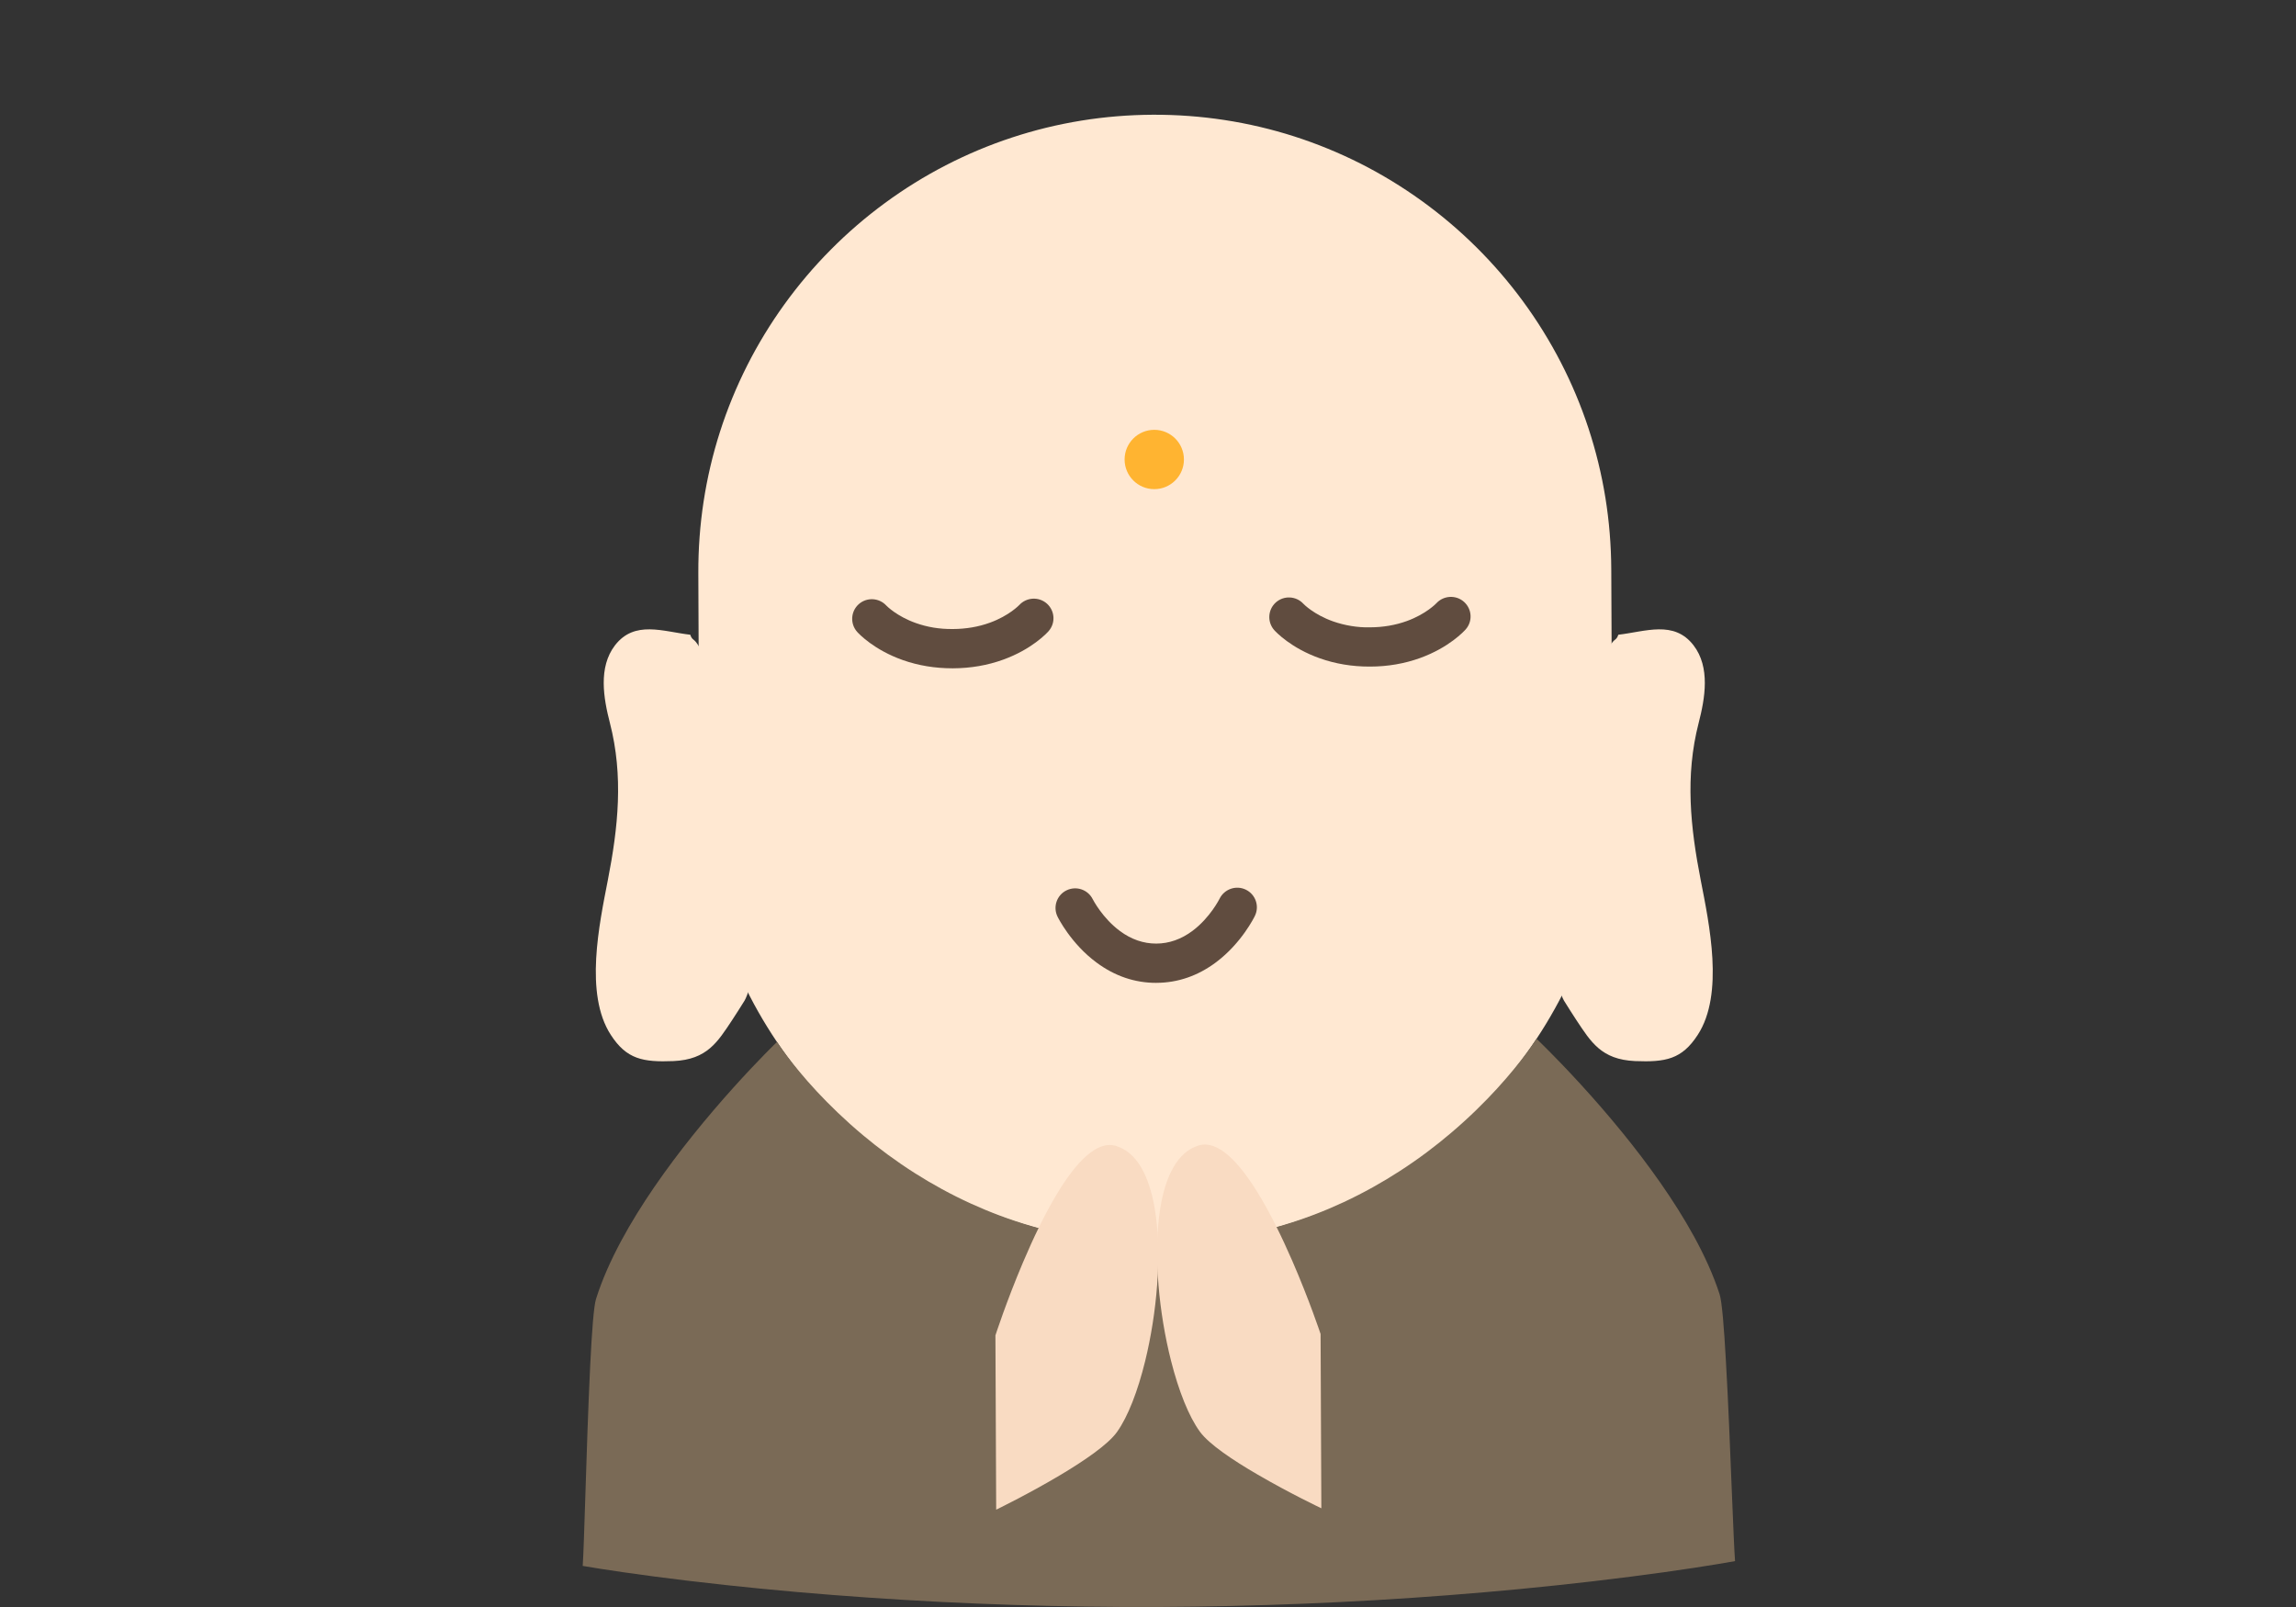 <?xml version="1.0" encoding="utf-8"?>
<!-- Generator: Adobe Illustrator 16.0.0, SVG Export Plug-In . SVG Version: 6.00 Build 0)  -->
<!DOCTYPE svg PUBLIC "-//W3C//DTD SVG 1.1//EN" "http://www.w3.org/Graphics/SVG/1.1/DTD/svg11.dtd">
<svg version="1.1" id="レイヤー_1" xmlns="http://www.w3.org/2000/svg" xmlns:xlink="http://www.w3.org/1999/xlink" x="0px"
	 y="0px" width="100px" height="70px" viewBox="0 0 100 70" enable-background="new 0 0 100 70" xml:space="preserve">
<rect x="0" y="0" width="100" height="70" fill="#333333" stroke="none"/>
<g>
	<g>
		<path fill="#FFE8D2" d="M30.322,27.981c-0.117-0.15-0.188-0.118-0.258-0.332c-1.191-0.139-2.423-0.64-3.275,0.456
			c-0.742,0.96-0.501,2.319-0.225,3.388c0.298,1.157,0.388,2.294,0.347,3.426c-0.041,1.141-0.214,2.277-0.438,3.424
			c-0.186,0.957-0.44,2.189-0.507,3.405c-0.067,1.228,0.057,2.438,0.637,3.331c0.69,1.066,1.403,1.194,2.732,1.141
			c1.472-0.066,1.926-0.844,2.551-1.783c0.072-0.109,0.485-0.748,0.543-0.851c0.317-0.569,0.426-1.716,0.39-3.145
			c-0.024-0.964-0.113-2.056-0.249-3.185c-0.125-1.047-0.291-2.126-0.479-3.164c-0.204-1.121-0.436-2.194-0.675-3.127
			C31.046,29.521,30.657,28.412,30.322,27.981z"/>
	</g>
	<g>
		<path fill="#FFE8D2" d="M70.225,27.981c0.116-0.15,0.189-0.118,0.259-0.332c1.19-0.139,2.424-0.64,3.273,0.456
			c0.742,0.96,0.502,2.319,0.226,3.388c-0.298,1.157-0.388,2.294-0.347,3.426c0.041,1.141,0.214,2.277,0.438,3.424
			c0.186,0.957,0.44,2.189,0.507,3.405c0.067,1.228-0.057,2.438-0.638,3.331c-0.69,1.066-1.403,1.194-2.731,1.141
			c-1.474-0.066-1.927-0.844-2.553-1.783c-0.072-0.109-0.484-0.748-0.542-0.851c-0.316-0.569-0.426-1.716-0.39-3.145
			c0.023-0.964,0.113-2.056,0.249-3.185c0.125-1.047,0.29-2.126,0.479-3.164c0.203-1.121,0.436-2.194,0.675-3.127
			C69.501,29.521,69.891,28.412,70.225,27.981z"/>
	</g>
	<g>
		<path fill="#FFE8D2" d="M70.216,34.202c0.005,1.059-0.074,2.099-0.229,3.112c-0.159,1.041-0.399,2.057-0.714,3.038
			c-0.319,0.999-0.716,1.964-1.182,2.888c-0.472,0.933-1.015,1.824-1.621,2.666c-0.61,0.846-1.285,1.642-2.018,2.38
			c-0.732,0.739-1.522,1.421-2.363,2.038c-0.836,0.613-1.723,1.164-2.652,1.644c-0.919,0.474-1.88,0.879-2.877,1.207
			c-0.979,0.322-1.991,0.57-3.031,0.738c-1.013,0.163-2.052,0.25-3.11,0.255l0,0c-1.059,0.005-2.098-0.074-3.112-0.229
			c-1.042-0.159-2.056-0.399-3.038-0.714c-0.999-0.319-1.963-0.716-2.887-1.183c-0.933-0.472-1.824-1.015-2.666-1.621
			c-0.846-0.61-1.642-1.285-2.38-2.018s-1.42-1.522-2.037-2.363c-0.614-0.837-1.165-1.723-1.644-2.652
			c-0.475-0.919-0.879-1.881-1.207-2.877c-0.323-0.979-0.571-1.991-0.739-3.031c-0.164-1.013-0.251-2.051-0.255-3.11l-0.013-3.133
			L30.428,28.1l-0.013-3.138c-0.004-1.058,0.074-2.098,0.229-3.112c0.159-1.041,0.399-2.056,0.713-3.038
			c0.32-0.999,0.717-1.963,1.183-2.887c0.472-0.933,1.015-1.824,1.622-2.665c0.61-0.846,1.285-1.642,2.018-2.38
			c0.732-0.739,1.522-1.42,2.363-2.037c0.836-0.614,1.723-1.165,2.652-1.644c0.919-0.474,1.881-0.879,2.877-1.207
			c0.979-0.323,1.991-0.571,3.031-0.739c1.013-0.164,2.052-0.25,3.11-0.255l0,0c1.058-0.004,2.097,0.074,3.112,0.229
			c1.041,0.159,2.056,0.399,3.038,0.713c0.998,0.32,1.963,0.717,2.887,1.183c0.933,0.472,1.823,1.015,2.665,1.622
			c0.846,0.61,1.642,1.285,2.38,2.017s1.42,1.522,2.037,2.363c0.614,0.836,1.164,1.723,1.644,2.652
			c0.474,0.919,0.879,1.88,1.207,2.876c0.322,0.979,0.571,1.991,0.739,3.031c0.163,1.013,0.25,2.052,0.255,3.11l0.014,3.132
			l0.013,3.137L70.216,34.202z"/>
	</g>
	<path fill="#604C3F" d="M41.478,29.111c-0.758,0-1.484-0.121-2.156-0.358c-1.258-0.444-1.915-1.146-1.986-1.225
		c-0.316-0.351-0.288-0.892,0.063-1.208c0.349-0.313,0.885-0.287,1.203,0.057c0.017,0.018,0.456,0.468,1.289,0.763
		c0.496,0.175,1.014,0.266,1.611,0.26c0.572-0.002,1.113-0.095,1.608-0.275c0.845-0.305,1.28-0.769,1.285-0.772
		c0.318-0.343,0.857-0.37,1.205-0.057c0.348,0.314,0.38,0.847,0.069,1.198c-0.07,0.08-0.722,0.787-1.976,1.24
		c-0.679,0.247-1.414,0.374-2.183,0.377C41.499,29.111,41.488,29.111,41.478,29.111z"/>
	<path fill="#604C3F" d="M50.354,42.813c-0.928,0-1.799-0.295-2.589-0.88c-1.117-0.822-1.682-1.956-1.705-2.005
		c-0.208-0.423-0.034-0.937,0.39-1.144c0.425-0.208,0.935-0.034,1.144,0.387c0.014,0.027,0.425,0.823,1.187,1.386
		c0.49,0.363,1.019,0.545,1.573,0.545c0.004,0,0.007,0,0.01,0c0.557-0.002,1.088-0.19,1.579-0.558
		c0.765-0.575,1.17-1.388,1.174-1.396c0.208-0.423,0.72-0.6,1.143-0.395c0.424,0.207,0.602,0.714,0.397,1.139
		c-0.022,0.048-0.578,1.186-1.688,2.02c-0.792,0.594-1.665,0.896-2.598,0.9C50.365,42.813,50.359,42.813,50.354,42.813z"/>
	<path fill="#604C3F" d="M59.644,29.036c-0.757,0-1.481-0.12-2.156-0.359c-1.258-0.444-1.914-1.146-1.986-1.225
		c-0.315-0.351-0.287-0.892,0.063-1.208c0.35-0.314,0.886-0.287,1.203,0.057c0.018,0.02,0.457,0.469,1.29,0.765
		c0.498,0.175,1.071,0.275,1.61,0.26c0.57-0.001,1.111-0.094,1.609-0.275c0.844-0.307,1.279-0.77,1.284-0.775
		c0.317-0.343,0.856-0.371,1.205-0.057c0.348,0.314,0.381,0.846,0.07,1.197c-0.07,0.079-0.722,0.788-1.977,1.244
		c-0.683,0.248-1.418,0.375-2.186,0.376C59.664,29.036,59.654,29.036,59.644,29.036z"/>
	<g>
		<circle fill="#FFB431" cx="50.273" cy="20.015" r="1.292"/>
	</g>
	<g>
		<path fill="#7A6A56" d="M74.896,56.378c-0.268-0.829-0.655-1.679-1.116-2.521c-0.436-0.794-0.937-1.582-1.466-2.34
			c-0.541-0.774-1.111-1.518-1.67-2.204c-0.637-0.782-1.259-1.491-1.807-2.089c-1.111-1.215-1.917-1.977-1.917-1.977
			s-0.575,0.925-1.725,2.18c-0.54,0.59-1.208,1.253-2.002,1.927c-0.658,0.559-1.403,1.125-2.235,1.662
			c-0.742,0.48-1.555,0.938-2.436,1.35c-0.81,0.377-1.677,0.715-2.603,0.992c-0.857,0.258-1.764,0.464-2.721,0.604
			c-0.884,0.129-1.812,0.202-2.781,0.206c-0.969,0.004-1.896-0.061-2.78-0.183c-0.958-0.132-1.866-0.331-2.725-0.58
			c-0.928-0.271-1.798-0.601-2.611-0.971c-0.885-0.402-1.701-0.854-2.447-1.327c-0.837-0.531-1.588-1.092-2.251-1.645
			c-0.801-0.669-1.475-1.327-2.021-1.913c-1.158-1.244-1.741-2.163-1.741-2.163s-0.801,0.77-1.904,1.996
			c-0.542,0.603-1.158,1.316-1.787,2.103c-0.552,0.69-1.115,1.438-1.649,2.215c-0.523,0.763-1.018,1.555-1.447,2.354
			c-0.455,0.847-0.835,1.699-1.096,2.531c-0.098,0.311-0.182,1.446-0.253,2.898c-0.044,0.89-0.083,1.898-0.12,2.91
			c-0.036,1.006-0.067,2.015-0.096,2.911c-0.043,1.366-0.08,2.471-0.11,2.906c0,0,1.104,0.197,3.106,0.461
			c0.875,0.115,1.922,0.243,3.124,0.373c0.949,0.103,1.994,0.206,3.127,0.306c0.981,0.086,2.029,0.168,3.136,0.244
			c0.999,0.068,2.046,0.132,3.139,0.187c1.011,0.051,2.061,0.094,3.146,0.129c1.02,0.032,2.07,0.058,3.149,0.072
			c1.025,0.015,2.077,0.021,3.152,0.016c1.076-0.005,2.128-0.019,3.155-0.042c1.08-0.024,2.133-0.058,3.153-0.099
			c1.086-0.044,2.138-0.097,3.15-0.156c1.095-0.064,2.146-0.136,3.146-0.213c1.109-0.085,2.158-0.177,3.142-0.271
			c1.135-0.109,2.182-0.222,3.133-0.332c1.201-0.14,2.249-0.276,3.125-0.398c2.001-0.28,3.106-0.486,3.106-0.486
			c-0.034-0.437-0.079-1.542-0.135-2.91c-0.036-0.896-0.076-1.906-0.12-2.913c-0.044-1.011-0.092-2.02-0.144-2.909
			C75.09,57.82,74.997,56.688,74.896,56.378z"/>
	</g>
	<g>
		<path fill="#F9DBC2" d="M48.646,62.382c0.48-0.668,0.912-1.792,1.232-3.101c0.253-1.034,0.437-2.185,0.52-3.316
			c0.087-1.19,0.063-2.359-0.11-3.352c-0.241-1.392-0.773-2.435-1.695-2.701c-0.819-0.236-1.704,0.696-2.509,2.011
			c-0.564,0.921-1.09,2.03-1.525,3.057c-0.726,1.709-1.204,3.188-1.204,3.188l0.011,2.528l0.011,2.533l0.011,2.532
			c0,0,1.392-0.676,2.765-1.493C47.206,63.642,48.249,62.933,48.646,62.382z"/>
	</g>
	<g>
		<path fill="#F9DBC2" d="M52.262,62.366c-0.486-0.664-0.928-1.785-1.259-3.092c-0.262-1.033-0.455-2.182-0.547-3.312
			c-0.097-1.189-0.083-2.358,0.082-3.352c0.229-1.394,0.752-2.441,1.672-2.715c0.817-0.243,1.711,0.681,2.526,1.989
			c0.572,0.916,1.106,2.021,1.551,3.045c0.74,1.703,1.23,3.179,1.23,3.179l0.011,2.528l0.011,2.532l0.011,2.532
			c0,0-1.396-0.663-2.776-1.469C53.714,63.616,52.663,62.915,52.262,62.366z"/>
	</g>
</g>
</svg>
